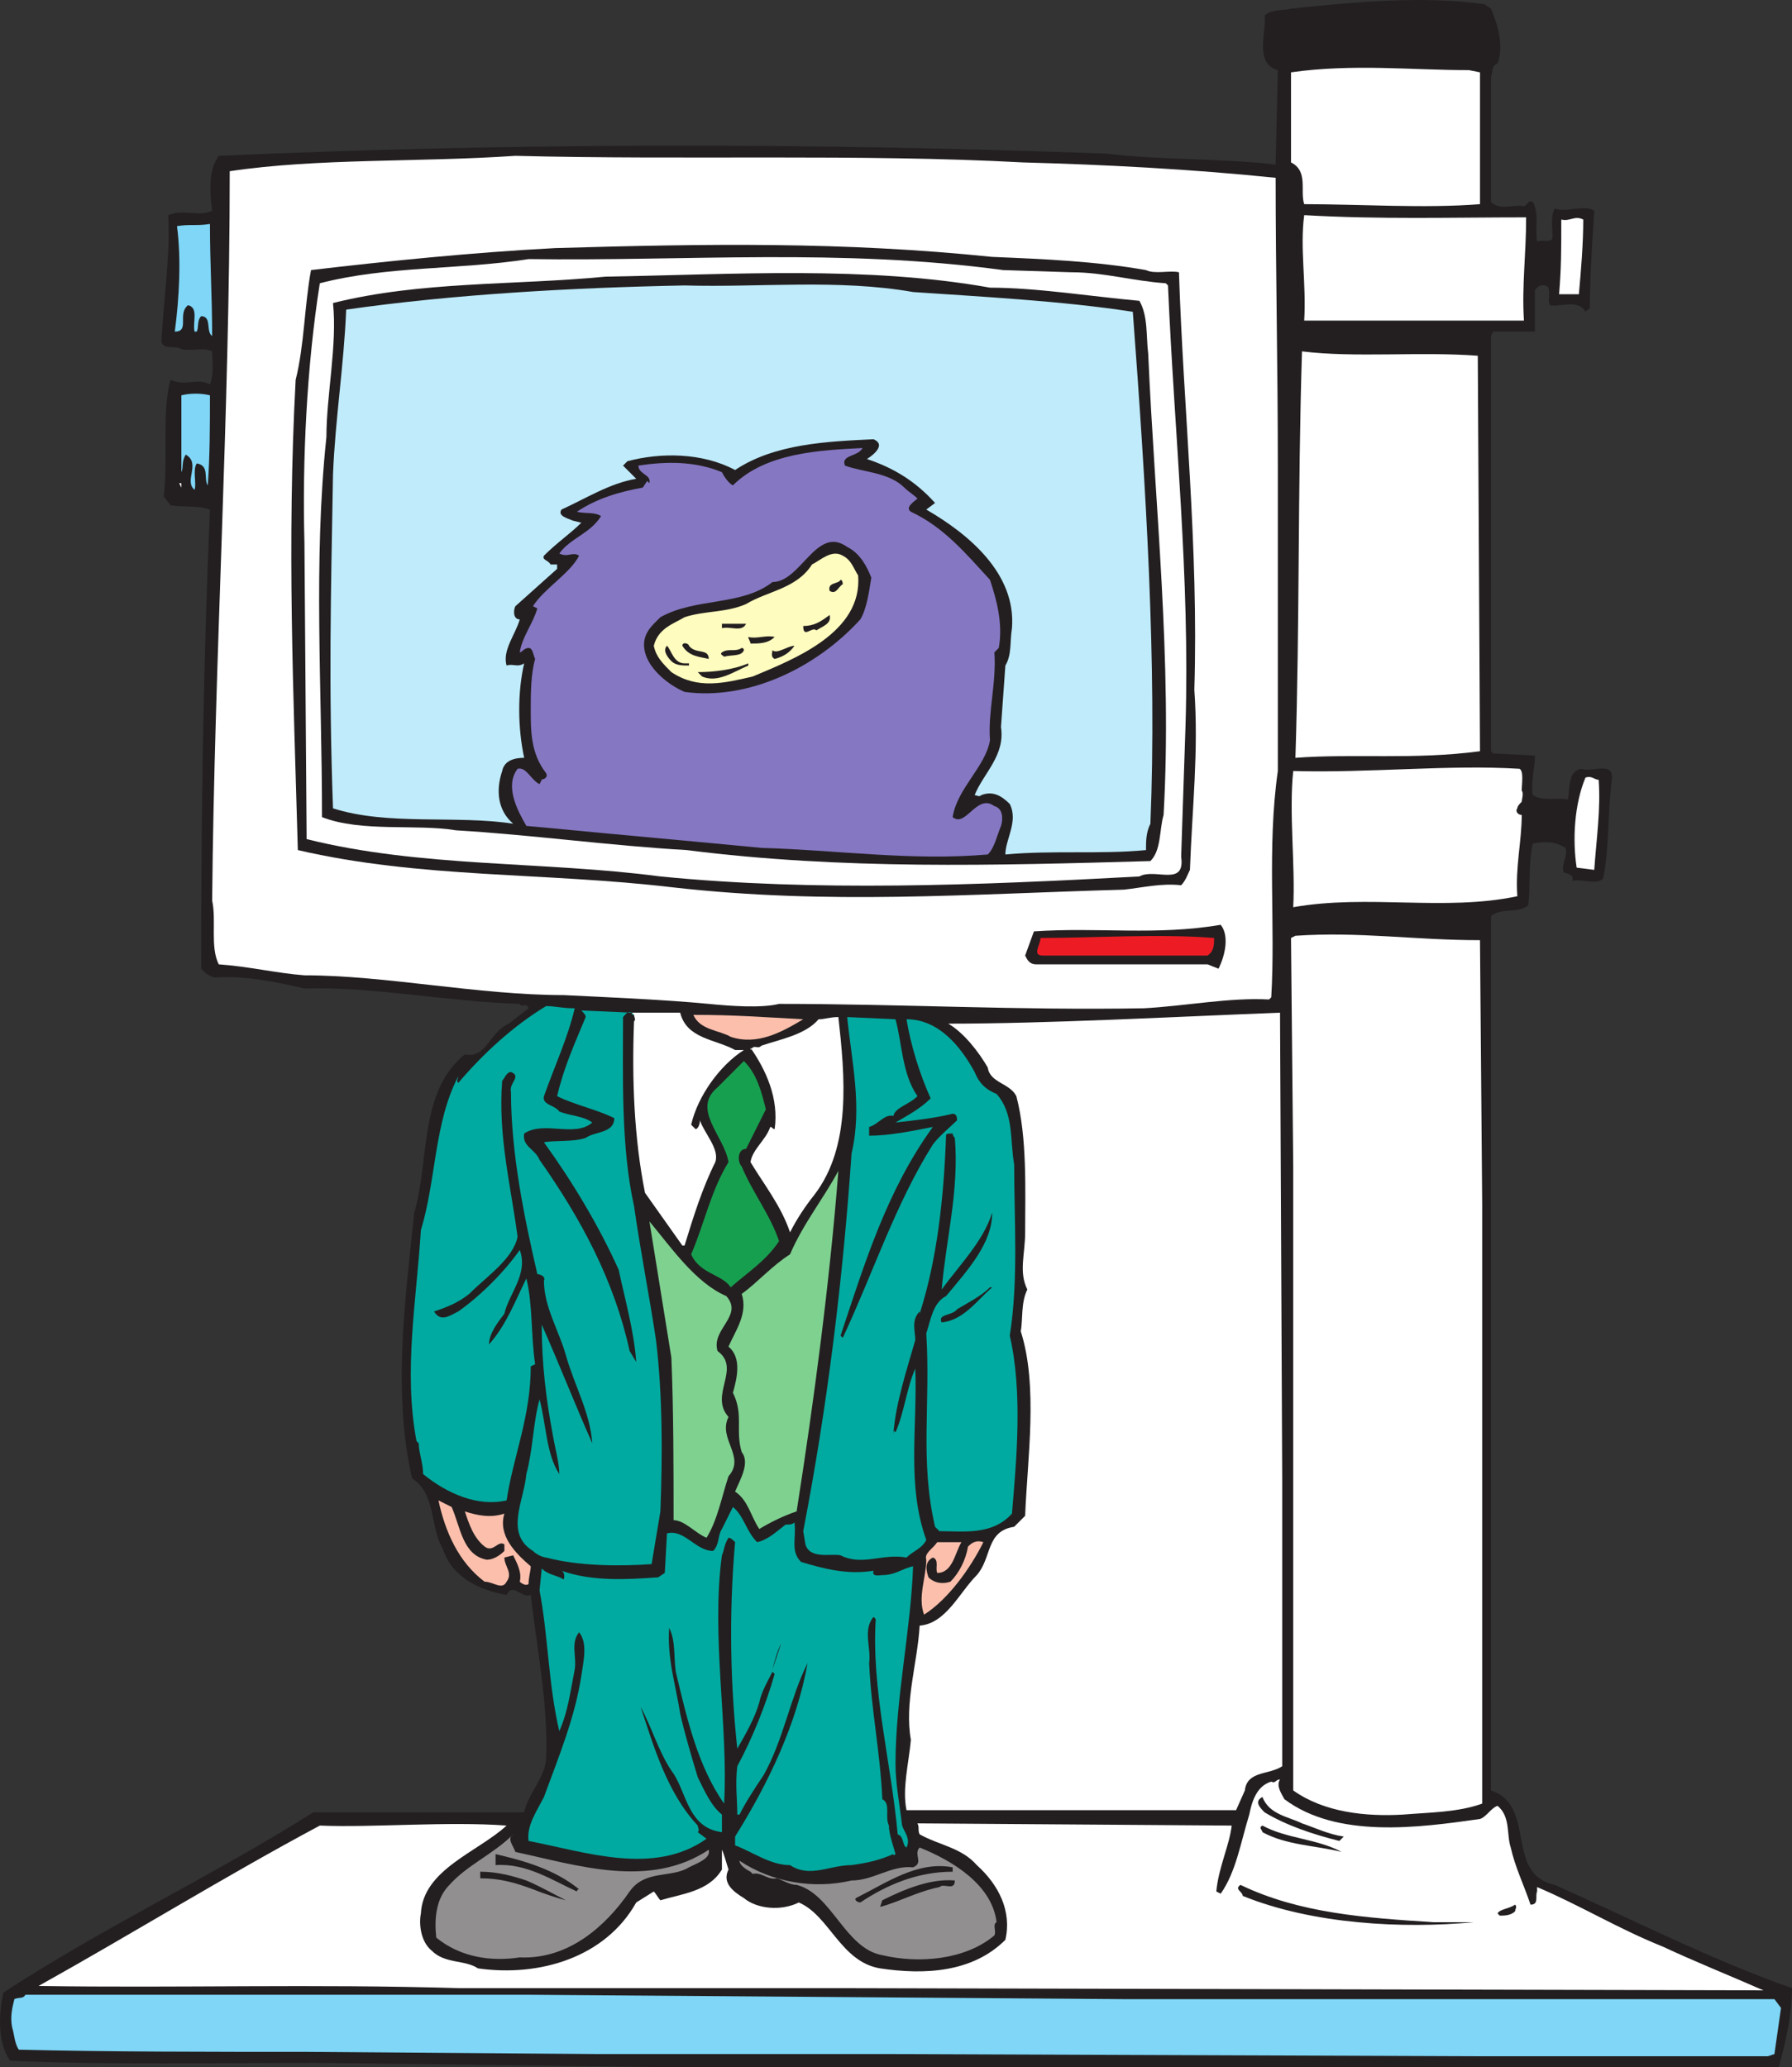 <svg xmlns="http://www.w3.org/2000/svg" width="611.661" height="705.696"><rect width="100%" height="100%" fill="#333333" stroke="none"/><path fill="#231f20" fill-rule="evenodd" d="M508.911 2.946c2.25 5.25 4.5 12.75 2.25 18.75-2.25.75-1.5 3-2.25 4.5v42.75c3 3 7.5.75 11.25 1.5 1.5-.75 1.5-2.25 3-1.5 2.25 3.75.75 9 1.5 13.5 1.5-.75 5.25.75 5.25-1.5 0-3.75-.75-6.75.75-9.75 4.5 1.5 9.75-1.5 13.5.75-.75 12-1.5 22.5-1.5 33.75 0-.75-.75 0-1.5.75-2.25-4.5-9-1.5-12-2.25-1.5-1.5 1.5-7.5-3-6.75-.75 0-1.5.75-2.25 1.5v14.25h-14.25l-.75 1.5v141.75l.75.75 14.25.75c0 4.5-1.5 9-.75 13.5 3.75 2.25 9 .75 12 1.5.75-3.75 0-9.75 4.5-10.5 3.75 1.5 11.25-3 10.5 3.75-1.5 11.25-.75 23.25-3 33.75-2.25 2.25-6.75 0-10.5.75.75-2.25-1.5-2.25-3-3-.75-3 1.5-5.25.75-8.25-3.75-2.25-6.75-2.25-11.25-1.5-1.5 6.75-.75 14.25-1.5 21-3 3-9 .75-12.75 3.75v298.5c15.75 5.25 4.5 28.5 21.75 32.25 27 12 53.25 25.5 81 35.25 0 9-2.25 18.75-4.5 27h-377.25l-122.25-1.5c-30.75 0-72 .75-104.25-.75-4.5-6.75-3.75-16.5-2.25-23.25 34.5-22.5 71.25-39.75 105.75-61.5h72c1.5-6.75 6.75-11.25 7.5-18 .75-18.75-3-36.75-5.25-56.25-3 1.5-6-4.5-8.25 0-9-1.5-18.75-6-21.75-15.75-4.5-7.5-2.25-18.75-10.5-24-6.75-29.25-2.25-62.25.75-90.75 5.25-18 1.5-41.25 17.25-54 7.5 1.5 8.25-7.5 15-10.5l6.75-5.25c-.75-2.25-2.25 0-3-1.5-24.75-.75-50.25-6-73.5-5.25-9.75-2.25-20.25-4.5-30.75-3.75-2.25-.75-3-1.5-4.5-3 0-54 .75-104.25 3-156.75-4.5-1.5-9.75-.75-13.5-1.5l-2.25-3c1.5-12.75-.75-28.5 2.25-39.75 5.25 2.25 9-.75 13.5 1.5 1.5-3.75.75-8.25.75-11.25-3-1.5-6 0-10.5-.75-1.5-1.5-7.5.75-6.75-3.75.75-13.5 3-28.5 2.25-42 5.25-2.25 10.5.75 15-1.5-.75-6-1.5-13.5 2.25-18.75 101.25-4.5 201-4.5 303-.75 18 2.25 39 1.5 57.75 3.75l.75-32.25c-8.25-2.25-3.75-13.5-4.5-18.75 3-2.25 6.75-1.5 9-2.25 21.75-2.25 45-4.5 66-1.5l2.25 1.5"/><path fill="#fff" fill-rule="evenodd" d="M505.161 24.696v45c-18.75 1.5-41.25 0-60 0-1.5-4.5 1.5-11.25-4.5-14.25v-30.75c21-3 41.25-.75 60.75-.75l3.75.75m-156 30.75c27.75.75 57 2.25 86.25 5.25 0 32.25.75 64.5.75 98.25v104.25c-3.75 26.25-.75 52.5-2.25 77.25l-.75.75c-13.5-.75-28.5 2.25-42.75 3-43.5.75-82.5-1.5-124.5-1.5-6 1.5-16.5.75-24 0-15.75-1.5-34.5-2.25-49.5-3-29.25 0-60.75-6.75-88.5-6.75-9.75-.75-18.75-3-29.25-3.75-3-6-.75-15-2.25-21.75.75-81.75 6-166.5 6-249 30-4.5 64.5-3 97.5-5.25 57.75 1.5 117.75-.75 173.25 2.25m171.75 18.75c0 12.75-1.5 23.25-.75 35.25h-75c.75-12.75-1.5-24.75 0-36 26.25 1.5 50.25.75 75.75.75m19.5.75c0 8.25-.75 17.25-1.5 25.5h-6.75c.75-9 .75-15 .75-25.5 3 .75 4.5-1.5 7.5 0"/><path fill="#7fd6f7" fill-rule="evenodd" d="M71.661 76.446c0 13.5.75 24.75.75 38.25-2.25-1.5 0-6.75-3.75-6.75-1.5 1.5-.75 3.75-1.5 5.25h-.75c-.75-3 1.5-8.25-2.25-9-3.75 3 .75 9-4.5 9 1.5-11.25 2.25-24.75.75-36 4.5-.75 6.75 0 11.25-.75"/><path fill="#231f20" fill-rule="evenodd" d="M391.161 92.196c3 1.5 8.25 0 11.25.75 1.5 46.5 6.75 93.75 5.25 142.5 1.5 21-.75 40.5-1.5 61.5-.75 1.5-1.5 3.75-3 5.25-6.75-.75-12.75.75-19.5 1.5-53.25 1.5-100.5 5.25-153.75-.75-44.25-5.25-86.25-3-128.25-12.75-1.5-54-3.75-104.25-.75-160.5 3-12 3-25.5 5.25-37.5 25.5-3 54.75-6 83.25-7.5 51.75-1.5 98.25-2.25 149.25 3 18 .75 35.25 1.5 52.5 4.5"/><path fill="#fff" fill-rule="evenodd" d="M365.661 92.946c11.25 0 21 3 32.25 3.75l.75.75c2.25 51.75 7.5 99 6 150l-1.5 45c1.5 10.5-9 3.75-14.25 6.75-55.5 3-110.25 5.25-163.5 0-39.75-5.25-81.75-3-120.75-12.75l-.75-101.25c-.75-27.75.75-60 5.25-88.5 23.25-6 47.25-4.5 71.25-8.25 54 .75 106.5-3.75 162 3.75l23.25.75"/><path fill="#231f20" fill-rule="evenodd" d="M337.911 98.196c15.75 0 34.5 3 51 4.5 3 5.25 2.25 12 3 18 2.25 51.75 8.25 105 5.25 157.5-1.5 5.25-.75 12-4.5 15.75-53.25 1.5-105 3-158.25-3.75-26.25-1.5-53.25-5.25-78.75-6.75-13.5-2.25-32.25.75-45.75-4.5 0-44.25-3-87 1.5-129.75 0-14.25 3.75-31.5 2.25-45.75 30-7.5 61.5-6 93-9 43.5-.75 89.25-3.75 131.25 3.75"/><path fill="#bfebfb" fill-rule="evenodd" d="M311.661 99.696c21.75 1.5 51 3 75 6.75 4.5 60 8.25 120.75 6 174.75-1.5 3-1.5 6-1.5 9-15.75 1.5-31.5 0-48 1.5 0-5.25 4.5-11.25 1.5-17.25-3-3-6-4.5-9.75-3-.75.75-1.5 0-2.25 0 3-7.5 10.5-13.5 9-23.25l1.5-21c2.25-3.75 1.5-8.25 2.25-12.75 1.5-18.75-15-32.25-29.25-40.5l3-2.25c-6.75-7.5-14.25-12-23.25-15 0 0 7.5-4.5 2.25-6.75-15.75.75-33.75 1.5-47.25 10.5-11.25-6-25.5-6-36.75-3l-1.5 1.5 4.5 4.5c-9 1.5-17.25 6.75-25.5 10.5-1.5 2.25 2.25 3 3.75 3.75l3 .75c-3.75 3.75-8.25 6.75-12.75 11.25-.75 1.5 1.5 1.5 2.25 3h2.25v1.5l-14.25 12.75c-.75 1.5-.75 4.5 1.5 4.5-1.5 5.25-6 10.5-4.5 15.75 2.25-.75 3.75.75 6-.75-2.25 9.75-2.25 21.75 0 32.25-3 0-6.75.75-7.5 4.5-2.25 6.75-1.5 13.5 3.75 18-19.5-3-42.75.75-61.5-5.25-1.5-42-.75-71.25 0-114 .75-18.75 3.75-37.5 4.5-56.25 36.75-5.25 77.25-7.5 115.5-8.25 25.5.75 52.5-2.25 78 2.25"/><path fill="#fff" fill-rule="evenodd" d="m504.411 121.446.75 135c-22.5 3-42.75.75-63 2.25 1.5-46.5.75-91.5 2.25-138.75 18 2.25 40.5 0 60 1.5"/><path fill="#7fd6f7" fill-rule="evenodd" d="M71.661 134.946c0 9.75 0 21-.75 30.75-1.5-2.25.75-6.75-3.75-7.5-1.5 2.25 0 6.75-.75 9-3.75-3 2.25-9-3-12-1.5 2.25-.75 4.5-1.5 6v-26.25c3-.75 6.75-.75 9.75 0"/><path fill="#8677c3" fill-rule="evenodd" d="M294.411 152.946c-1.5 3-7.5 2.25-6 6 6 2.25 15 2.25 20.25 7.5 1.5 1.5 3 2.25 4.5 3.75-.75.75-4.5 3-2.25 4.5 11.25 5.25 18.75 14.25 27 23.25 2.25 6.75 4.5 15 3 23.25l-1.5 1.5c.75 10.5-2.25 20.25-1.5 30-1.5 9-11.25 16.5-12.75 26.25 4.5 3.75 8.25-8.25 14.25-3.75 3 .75 3 4.5 2.25 6.75-1.5 3.75-2.25 7.5-4.5 9.75-26.25 2.25-51-1.5-77.25-2.25-23.25-2.25-48.75-4.5-72-6.75l-8.25-.75c-3-5.25-7.5-13.5-3-19.5 3-.75 4.5 3.75 7.5 5.25l.75-1.5h-.75c1.5 0 3-.75 2.25-2.25-5.25-6.75-5.25-14.25-5.25-21.75 0-5.25 0-12 1.5-17.25-.75-1.5-.75-3.75-2.25-3.75s-2.25 1.5-3 1.5c.75-5.25 4.5-9.75 6-15l-1.5-.75c3.75-6 12.75-11.25 15.75-17.25-2.25-1.5-3.75.75-6.75-.75 3.75-5.25 10.5-6.75 14.25-12.75-2.25-1.5-5.25-.75-8.25-1.5 6.75-4.5 14.25-6.75 22.5-8.25l1.5-2.25.75.75c.75-3-3.75-3-3.75-6 9.75-1.5 19.5-1.5 28.5 2.25.75 1.5 2.25 3.75 3.75 4.5 11.25-11.25 30-12 44.25-12.75"/><path fill="#fff" fill-rule="evenodd" d="m61.911 166.446-.75-1.5h.75zm0 0"/><path fill="#231f20" fill-rule="evenodd" d="M297.411 197.196c-.75 4.5-1.5 10.5-3.75 14.25-15 16.5-38.25 27.75-60 24.75-5.25-2.25-12-7.5-13.5-13.5s2.25-9 5.25-12c12-6.75 27.75-3.75 38.25-12 9.75 0 15-19.5 25.5-12 4.5 2.25 6.75 6.75 8.25 10.5"/><path fill="#fffcbf" fill-rule="evenodd" d="M292.911 196.446c1.5 19.5-21.75 28.5-36 34.5-9.75 2.25-18.75 4.5-27.75-1.5-3-3-5.25-5.25-6-9 1.5-6 6.75-7.5 10.5-9.75 6.75-2.25 14.25-1.5 21-4.5 7.5-4.5 17.25-5.25 22.5-13.5 3-1.5 6.75-5.25 10.5-3 3 1.5 3.75 4.5 5.25 6.75"/><path fill="#231f20" fill-rule="evenodd" d="M287.661 199.446c-1.5.75-2.25 3.75-4.5 2.25-.75-3 3-2.25 3.75-3.75.75 0 .75 1.5.75 1.5m-9 15.75c-1.5-1.5-4.5 3-4.5-1.5 3.75 0 6-1.5 9-3.75.75 3-2.25 3.75-4.5 5.25m-24-2.25c-1.5 3-5.25.75-8.25 1.5v-1.5h8.25m9.75 4.5c-2.25 2.25-5.25 2.25-8.25 2.25 0-.75-.75-1.5-.75-2.25 3 .75 6-.75 9 0m-22.5 7.5c-3-.75-6.75-.75-9-4.5 0-1.5 2.25-.75 2.25 0 2.25 3 6.75.75 6.75 4.5m-8.25 1.5h1.5v.75c-2.25 0-4.5 0-6-1.5s-3-3.75-1.5-5.25c1.5 1.5 2.25 6 6 6m37.5-6c-1.5 2.25-3.75 3.75-6.75 4.5-1.5-.75-.75-2.25-.75-3 1.5 1.5 5.25-1.5 7.5-1.5m-17.25 1.5c-.75 2.25-4.5 1.5-6.75 2.25-.75-.75-1.5-.75-.75-1.5 2.25-1.5 4.5 0 6.75-1.5.75 0 .75.75.75.75m1.5 5.25c-5.25 2.25-10.5 6-15.75 3.75l-1.5-1.5c5.25 0 12-.75 17.25-3v.75"/><path fill="#fff" fill-rule="evenodd" d="M518.661 262.446c1.5.75.75 5.25.75 7.5.75.75 0 3 0 3.75-.75.75-1.5 1.5-1.5 2.25-.75.75 0 2.25 1.5 2.25 0 9-2.25 18-1.5 27.75-24.75 5.25-51-.75-76.5 3.75.75-14.25-1.5-32.25 0-46.5 25.5.75 53.25-2.25 77.25-.75m27 3.75c.75 9.75-.75 20.25-1.5 30.75l-6-.75c-1.5-9.75-.75-21.75 3-30.75 2.25-.75 3 .75 4.5.75"/><path fill="#231f20" fill-rule="evenodd" d="m415.911 330.696-3.75-1.5h-58.5c-2.25 0-3-1.5-3.75-3l3-8.25c21.75-1.5 42 1.5 63.75-2.25 3 3.75 1.5 10.5-.75 15"/><path fill="#fff" fill-rule="evenodd" d="m505.161 320.946.75 90v204.75c-8.25 3-18 3-27 3.75-12.75.75-27-.75-37.5-8.25v-213l-.75-78 1.5-.75c21.75-1.5 40.5 1.5 63 1.5"/><path fill="#ed1c24" fill-rule="evenodd" d="M414.411 320.196c0 2.25 0 4.5-2.25 6h-56.25c-3.75 0-.75-3.75-.75-6 18 0 40.5-1.5 59.25 0"/><path fill="#00aaa0" fill-rule="evenodd" d="M216.411 346.446c-.75 0-.75 0-.75-.75-1.5-.75-2.25.75-3 1.5 0 20.25-.75 44.25 3.75 64.5 2.25 15.75 5.25 30.75 7.5 45.75 2.25 18.75 2.25 39 1.5 58.5l-3 18c-10.5.75-24.75.75-36-2.25-.75 0-3-.75-4.5-2.25-9.75-6-3-17.25-2.25-26.25 2.25-8.25 2.25-17.25 4.5-25.5 2.25 8.25 2.25 18.75 6.75 25.5 0-3.75-1.5-9-2.25-13.5-2.25-12-3.75-24-3.75-37.5 6 13.5 11.25 27 17.25 40.5-.75-10.5-6-19.5-9-30-2.25-8.25-7.5-16.5-7.5-25.5.75-1.5-1.5-2.25-2.25-2.25-4.5-19.5-9-41.25-9-62.25-.75-3 3.75-5.25 0-6.75-1.5 0-2.25 2.25-3 3-1.5 18.75 3 36 5.25 53.25-1.5 7.5-10.5 13.5-16.5 19.5-3.75 3-7.5 4.5-12 6 2.25 3.75 5.25 1.5 8.25 0 7.5-5.25 15.75-13.5 21-21 3 8.25-3.75 15-5.25 21.75-2.25 3-5.25 6.75-5.25 10.5 6-6.75 9-15 12.75-22.5 2.25 9 1.5 19.5 3 29.25l-1.5.75c0 17.25-6 30.75-8.25 45.75-9.75 2.25-20.25-2.25-28.5-9 0-3.75-1.5-7.5-1.5-10.5l-.75-.75c-4.5-24 0-48 1.5-72 5.25-17.25 4.5-36.75 12.75-52.5 0 .75-.75 1.5 0 2.25 8.25-9.75 18.75-19.5 30-26.25 3 0 5.25.75 9.75.75-2.25 9.75-6.75 19.5-10.5 30-.75 3 3.75 3 5.25 5.25 3.75 1.5 8.25 1.5 11.25 3.75-6 5.25-16.5-.75-23.25 3.75-.75 4.5 3.75 5.25 5.25 9 14.25 20.25 25.5 41.25 30.75 65.25l2.25 3.75c-.75-10.5-3.75-21-6-31.5-6.75-15-15.75-30-25.5-43.5 3.75-.75 9.75 0 14.25-1.5 3-2.25 9.75-1.5 9.75-6.75-6-3-13.5-4.5-19.5-7.5 2.25-9.75 6-18 9.75-27 0-.75-.75-1.5-1.5-2.25l17.25.75"/><path fill="#fff" fill-rule="evenodd" d="M215.661 345.696h16.5c2.25 9 12 9 18.75 12.75h3c-8.25 5.25-15.75 15.75-18 25.5l1.5 1.5c.75 0 1.5-1.5 1.5-3 1.5 4.5 6.75 9.75 5.25 14.25-4.5 9-7.5 18.75-10.5 28.5h-.75l-12.75-18c-3.75-18.75-4.5-39-3.75-58.5.75-.75 0-1.5 0-2.25m221.25 159v97.5c-4.5 3-12 1.5-12.75 8.25l-3 6.75h-112.5c-1.5-7.5.75-15.75 1.5-24-2.25-12.75 2.25-26.25 3-39 9-.75 13.5-11.25 19.5-17.25 5.25-6 3-15 12.75-16.5l3.75-3.75c.75-19.5 4.5-44.25-1.5-63 .75-3.75 0-9.75 2.25-14.25-3-6-.75-12-.75-19.5 0-14.25.75-32.25-3-46.5-2.25-4.5-9-4.5-9.75-9.75-3-5.25-8.25-12-13.5-15 33.75 0 75-2.25 113.25-3.75l.75 159.75"/><path fill="#fbbfac" fill-rule="evenodd" d="M274.161 347.946c-7.5 4.5-15.75 9-24.75 6-3.75-2.25-10.5-2.25-12.75-7.5 14.25 0 23.25.75 37.5 1.5"/><path fill="#fff" fill-rule="evenodd" d="M286.161 347.196c2.25 20.25 4.5 44.25-8.25 60.75-3 3.75-6 8.25-8.25 12.75-3-9-9-16.5-13.5-24 .75-4.5 5.25-7.5 6.75-12 .75 0 .75.75 1.5.75 1.5-10.5-3-20.25-8.25-27.75v.75c1.5-2.25 2.25 0 3.75-1.5 6.75-2.25 15-3.75 19.5-9 2.25 0 3.75-.75 6.75-.75"/><path fill="#00aaa0" fill-rule="evenodd" d="M305.661 347.946c2.25 8.25 2.25 18.75 7.5 26.25-3 3-7.5 3.75-8.25 6.75-3-.75-5.25 3-8.25 3.75v3c6.75 0 14.25-1.5 21.75-3-15.75 21.75-23.25 46.5-31.5 71.25l.75.75c10.5-22.5 18-45.75 30.75-66 2.25-3 6-6 8.25-8.25 0-.75 0-2.25-1.5-2.25-6 1.5-12.75 2.25-19.5 3 3.75-2.25 8.25-4.5 12-8.25-3.75-8.25-6.75-18-8.25-27 11.25 0 18.75 9.75 23.25 18 1.5 3.75 3.75 6 7.5 7.5 6 6.75 4.5 15.75 6 24 0 18.75 1.5 39.75-1.5 58.5 4.5 19.5 2.25 42.75.75 60.75-6.75 7.5-16.5 6-24.75 6l-1.5-1.5c-5.25-22.5-1.5-42-3-66 1.5-4.5 2.25-10.5 6.75-12.75 7.5-9 15.75-18 15.75-28.5-3 9.75-11.25 18-17.25 26.25 1.5-17.25 6-33.75 4.5-51.75-.75-.75-.75-1.5-.75-1.5-1.5 0-2.25 0-2.25.75-.75 21-3 42-9 60.75v-.75c-3 3-1.5 6.75-1.5 9.75-3 10.5-6.75 21.75-7.5 32.25v-1.5l.75.75c3-6.75 3.75-15 6.75-21.75.75 20.25-3 39.75 3.75 58.5-1.5 3-4.5 3.75-6.75 6-8.25-1.5-15 3-22.5-.75-3-.75-10.5 1.5-12-3.75l-.75-4.5c8.25-42.75 13.5-85.5 16.5-129 3.75-15.75 0-31.5-1.5-46.5l16.5.75"/><path fill="#179f50" fill-rule="evenodd" d="m261.411 378.696-6.75 13.5c-3 0-3 4.5-1.5 6 3.75 9 9.75 16.5 12.75 25.5-4.5 6.75-10.5 10.5-16.5 15.75-3-4.5-10.5-4.5-13.5-11.25 4.5-10.5 6.75-21.75 12.75-31.5-1.5-9-12.75-18-3.75-25.5l9-9c4.5 4.5 6 10.5 7.5 16.5"/><path fill="#7fd190" fill-rule="evenodd" d="M271.911 515.946c-4.5 1.5-9 3.75-12.75 6-3-4.5-3.75-9.75-8.25-12.75 1.5-3.75 5.25-9.75 2.25-13.5-2.25-7.5.75-12.75-3-20.25 1.5-5.25 3-12-1.5-15.75 2.25-5.25 6.75-11.25 4.5-18 5.25-3.75 10.5-9.75 16.5-13.5 4.5-10.5 11.25-18.75 16.5-28.5-3 38.25-8.25 78-14.25 116.25"/><path fill="#7fd190" fill-rule="evenodd" d="M247.911 442.446c6 6.75-5.25 11.25-3 18.75 8.25 6-3 15 3.75 22.5-3.75 7.5 6 13.5 0 20.25-2.25 6.75-3.75 15-7.5 21-3.75-1.5-7.5-6-11.25-6 0-17.25 0-37.5-.75-55.5l-7.5-46.5c7.5 9 15.75 21 26.25 25.5"/><path fill="#231f20" fill-rule="evenodd" d="M338.661 439.446c-5.25 4.5-9.75 11.25-17.25 12-1.5-3 3.75-2.25 5.25-4.5 3.75-2.25 8.25-4.5 11.25-7.5h.75"/><path fill="#fbbfac" fill-rule="evenodd" d="M154.161 514.446c3 6.75 3.75 16.5 12 18 2.25 0 4.5-1.5 6-3v-2.25c-2.25-1.5-3.75 3-6.75.75-3.75-3-5.25-7.5-6.75-12 4.5 1.5 9 2.25 13.5.75-2.25 7.5 3.75 13.5 9 18 0 1.5-.75 3.75-.75 6-.75.75-2.25 0-3-.75.75-3-.75-6-2.25-9l-3 .75c0 3 3 5.25.75 8.25-1.5 3-4.5 0-7.5 0-9-6.75-13.5-17.25-15.75-27.75l4.5 2.25"/><path fill="#00aaa0" fill-rule="evenodd" d="M258.411 526.446c3.75-.75 6.75-3.75 9.75-6 1.5 0 2.25 0 3-.75.75 5.25-1.5 9.75 2.25 13.5 7.5 2.25 15.75 4.5 24.75 3-.75 2.25 2.25 1.5 3 1.5 4.5 0 6.75-2.25 10.5-3-.75 21.75-6 45-6 67.5 0 6.75 1.5 14.25 2.25 21 .75 2.25 3 4.5 1.5 7.5-1.5-.75-.75-3.75-3-4.5-2.25-24.75-9-49.5-7.5-73.5l-.75-.75c-3.75 4.5-.75 10.5-1.5 15.75.75 16.5 3.75 30 4.5 46.5 3 1.5.75 6 2.25 9 0 3 1.5 6.75 2.25 9.75 0 0-.75.75-.75 0-5.25 2.25-9 3-14.25 3.75-7.5 0-14.25 4.5-21 0-6.75 0-12.75-4.5-18.75-6.75v-3c11.25-18 21-38.25 24.75-59.25-6 12-8.25 26.25-15 38.25-3 4.5-6 9-8.25 13.5h-.75c0-5.25-.75-10.5 0-16.5 5.25-9.75 9.75-21 12.75-31.5l-.75-.75c-1.5 3-3.75 6.75-4.5 10.5-1.5 5.25-4.5 10.5-7.5 15.75-2.25-21-3-45-.75-70.5-.75-.75-1.5-1.5-2.25-1.5-1.5 2.25-1.5 4.5-2.25 6-3.75 27.75 2.25 58.5.75 84.75-9-12.75-12.75-29.25-16.5-45-.75-5.25 0-10.5-2.25-15-.75 10.5 2.25 19.5 3.75 29.25 1.5 6.75 3.75 14.25 6 21.75 2.25 4.5 4.5 9.75 8.25 12.75v6c-12-1.5-12-14.25-17.25-21-4.5-6.75-6.75-15-10.5-21.75 4.5 13.5 9 29.25 19.5 40.5 0 .75.75 1.5 0 2.25l3 2.25c-18 12.75-41.25 4.5-60.75.75-.75-5.25 3-10.5 5.25-15 5.25-14.25 10.5-27 12.75-41.25.75-5.25 2.25-11.25-.75-15-3 3.75-.75 8.25-1.5 12.75-1.5 7.5-2.25 14.25-5.25 21-3.75-15.75-3.75-32.25-6.75-48l.75-7.5c2.25 2.25 5.25 2.25 7.5 3.75 0 0 .75-2.25-.75-3 10.5 3.75 22.5 3 33 2.25l2.25-1.5.75-13.5c6-1.5 9.75 6 15.75 6 2.25-2.25 1.5-5.25 3-7.5l3.75-7.5c3.75 3 4.5 8.25 8.25 12"/><path fill="#fbbfac" fill-rule="evenodd" d="M328.161 526.446c-2.25 3.75-3 10.5-8.25 10.5-.75-1.5.75-4.5-1.5-5.25-3 1.5-2.25 4.5-1.5 6.75 2.25 2.25 5.25 2.25 7.5 1.5 3-3 5.25-7.5 6-12 1.5-1.5 3-2.25 5.25-1.5-4.5 9-12 19.5-20.25 24.75-2.25-6 .75-12.75.75-18.75-.75-2.25 2.25-3.75 3.75-6h8.25"/><path fill="#231f20" fill-rule="evenodd" d="M263.661 569.946c.75-3 1.5-6 3-9l-3 9"/><path fill="#fff" fill-rule="evenodd" d="M436.911 607.446c-1.5 2.25.75 5.25 1.5 6.75 18 13.5 45.75 9.75 66.75 6.75 2.25-.75 3.75-3.75 6-4.5 4.5 3.75 3 9.75 4.5 14.25 1.5 6.75 4.5 12.75 6.75 19.5 3 0 1.5-3 2.25-4.5v-1.5c14.25 6 27.75 14.25 42.75 20.25 11.25 5.25 22.5 9.75 34.5 15l-317.25-.75h-128.25c-49.5-1.5-95.25 0-143.25-.75 32.25-18 63.75-37.5 96-54.75 18 .75 43.5-1.5 63.75 0-9.75 9-28.5 15-29.25 30-.75 3.75 0 9.75 3.75 12.75 4.5 4.5 11.25 3 15.75 6 21 3 43.5-3.75 54-22.5l6-3.75c.75.75 1.5 2.25 2.25 3 7.5-2.25 16.5-3 21-10.5v-6.75c.75 1.5 1.5 4.5 2.25 6.75-2.25 4.5 1.5 7.5 5.25 9.75 4.5 3.75 12.75 4.5 18.75 1.5 10.5 4.5 14.25 20.25 27.75 22.5 15 2.25 31.5 1.5 42.75-9.75 2.25-9.75-2.25-18.75-9.75-25.5-5.25-6-12.75-6.75-19.5-10.5-.75-1.5 0-2.25-.75-3.75l107.25.75c-.75 6.75-4.5 14.25-5.25 22.5l1.5.75c5.25-7.5 6.75-17.25 9.75-27 .75-3.75 2.25-9.75 7.5-11.25 1.5.75 1.5-.75 3-.75"/><path fill="#231f20" fill-rule="evenodd" d="M444.411 622.446c4.5 1.5 9 3.75 14.25 4.5l-1.5 1.5c-9-2.25-18-5.25-25.5-9.75-1.5-1.5-3.75-3.75-.75-5.25 2.25 6 9 6.75 13.5 9m13.5 9.75c-9-2.25-18.75-2.25-27-6.75 0-.75-1.5-1.5 0-2.25 8.25 4.5 18.75 4.5 27 9"/><path fill="#918f90" fill-rule="evenodd" d="M175.161 626.196c-2.25 1.5 0 3.75.75 6 21 4.5 45.75 12.75 66-.75.75 3-3.75 4.5-6.75 6-6 3.75-15 .75-20.25 8.25-8.25 12-21 23.25-37.5 22.5-9.75 1.5-20.25 0-28.5-6.75-.75-6.75 0-13.5 4.5-18 6-6.75 15-10.5 21.75-17.25m165 30c-1.5.75 0 3-.75 4.5-9.75 8.25-25.5 9.75-38.25 6.75-12.75-2.25-17.25-21-29.25-24-2.25 0-4.5-1.5-6.75-2.25-3 .75-5.25-2.25-8.25-1.5l-.75-.75c-1.5-.75-3.75-2.25-3.75-3.75 11.25 7.5 25.5 9.75 38.25 6.75 7.5 0 13.5-5.25 21-4.5 3.75-1.5 0-4.5 2.25-6.75 11.25 4.5 24.75 12.75 26.25 25.5"/><path fill="#231f20" fill-rule="evenodd" d="M197.661 644.946c-.75 0-.75.75-.75.75-8.25-3.75-17.25-9.75-27.75-9v-3.75c9.75 2.25 20.25 5.25 28.5 12m127.5-7.5v1.5c-12 0-22.5 4.5-31.5 10.5-.75 0-2.25-.75-1.5-1.5 10.5-5.25 21-12.75 33-10.5m-145.5 4.5c5.25 2.25 9 4.5 13.5 6.75-3-.75-7.5-2.25-11.25-3.75-6-2.25-11.25-3.75-18-3.75v-2.25c6 0 11.25 1.5 15.75 3m146.25 0c0 3.75-3.75.75-5.25 2.25-7.5 1.5-14.25 5.25-20.25 6.75l.75-2.25c7.5-3.75 16.5-7.5 24.75-6.75m163.5 14.25h13.5c-24 2.25-54.75.75-78.75-9 0-1.5-3-2.25-.75-3.75 20.25 9.75 42.75 11.25 66 12.75m27.75-3.75c-1.5 1.5-3.75 1.5-5.25 1.5l-.75-.75c.75-1.5 3.75-1.5 6-3 .75.75 0 1.5 0 2.25"/><path fill="#7fd6f7" fill-rule="evenodd" d="M383.661 682.446h222l2.25 3-2.25 15.75-2.25.75h-99l-199.5-.75h-100.5l-99.75-.75c-31.5 0-68.25 0-98.25-.75-1.5-2.25-1.5-5.25-2.25-7.5-.75-3.75 0-6.75.75-9.75 1.5-.75 3 0 3.75-1.5h171l204 1.5"/></svg>
